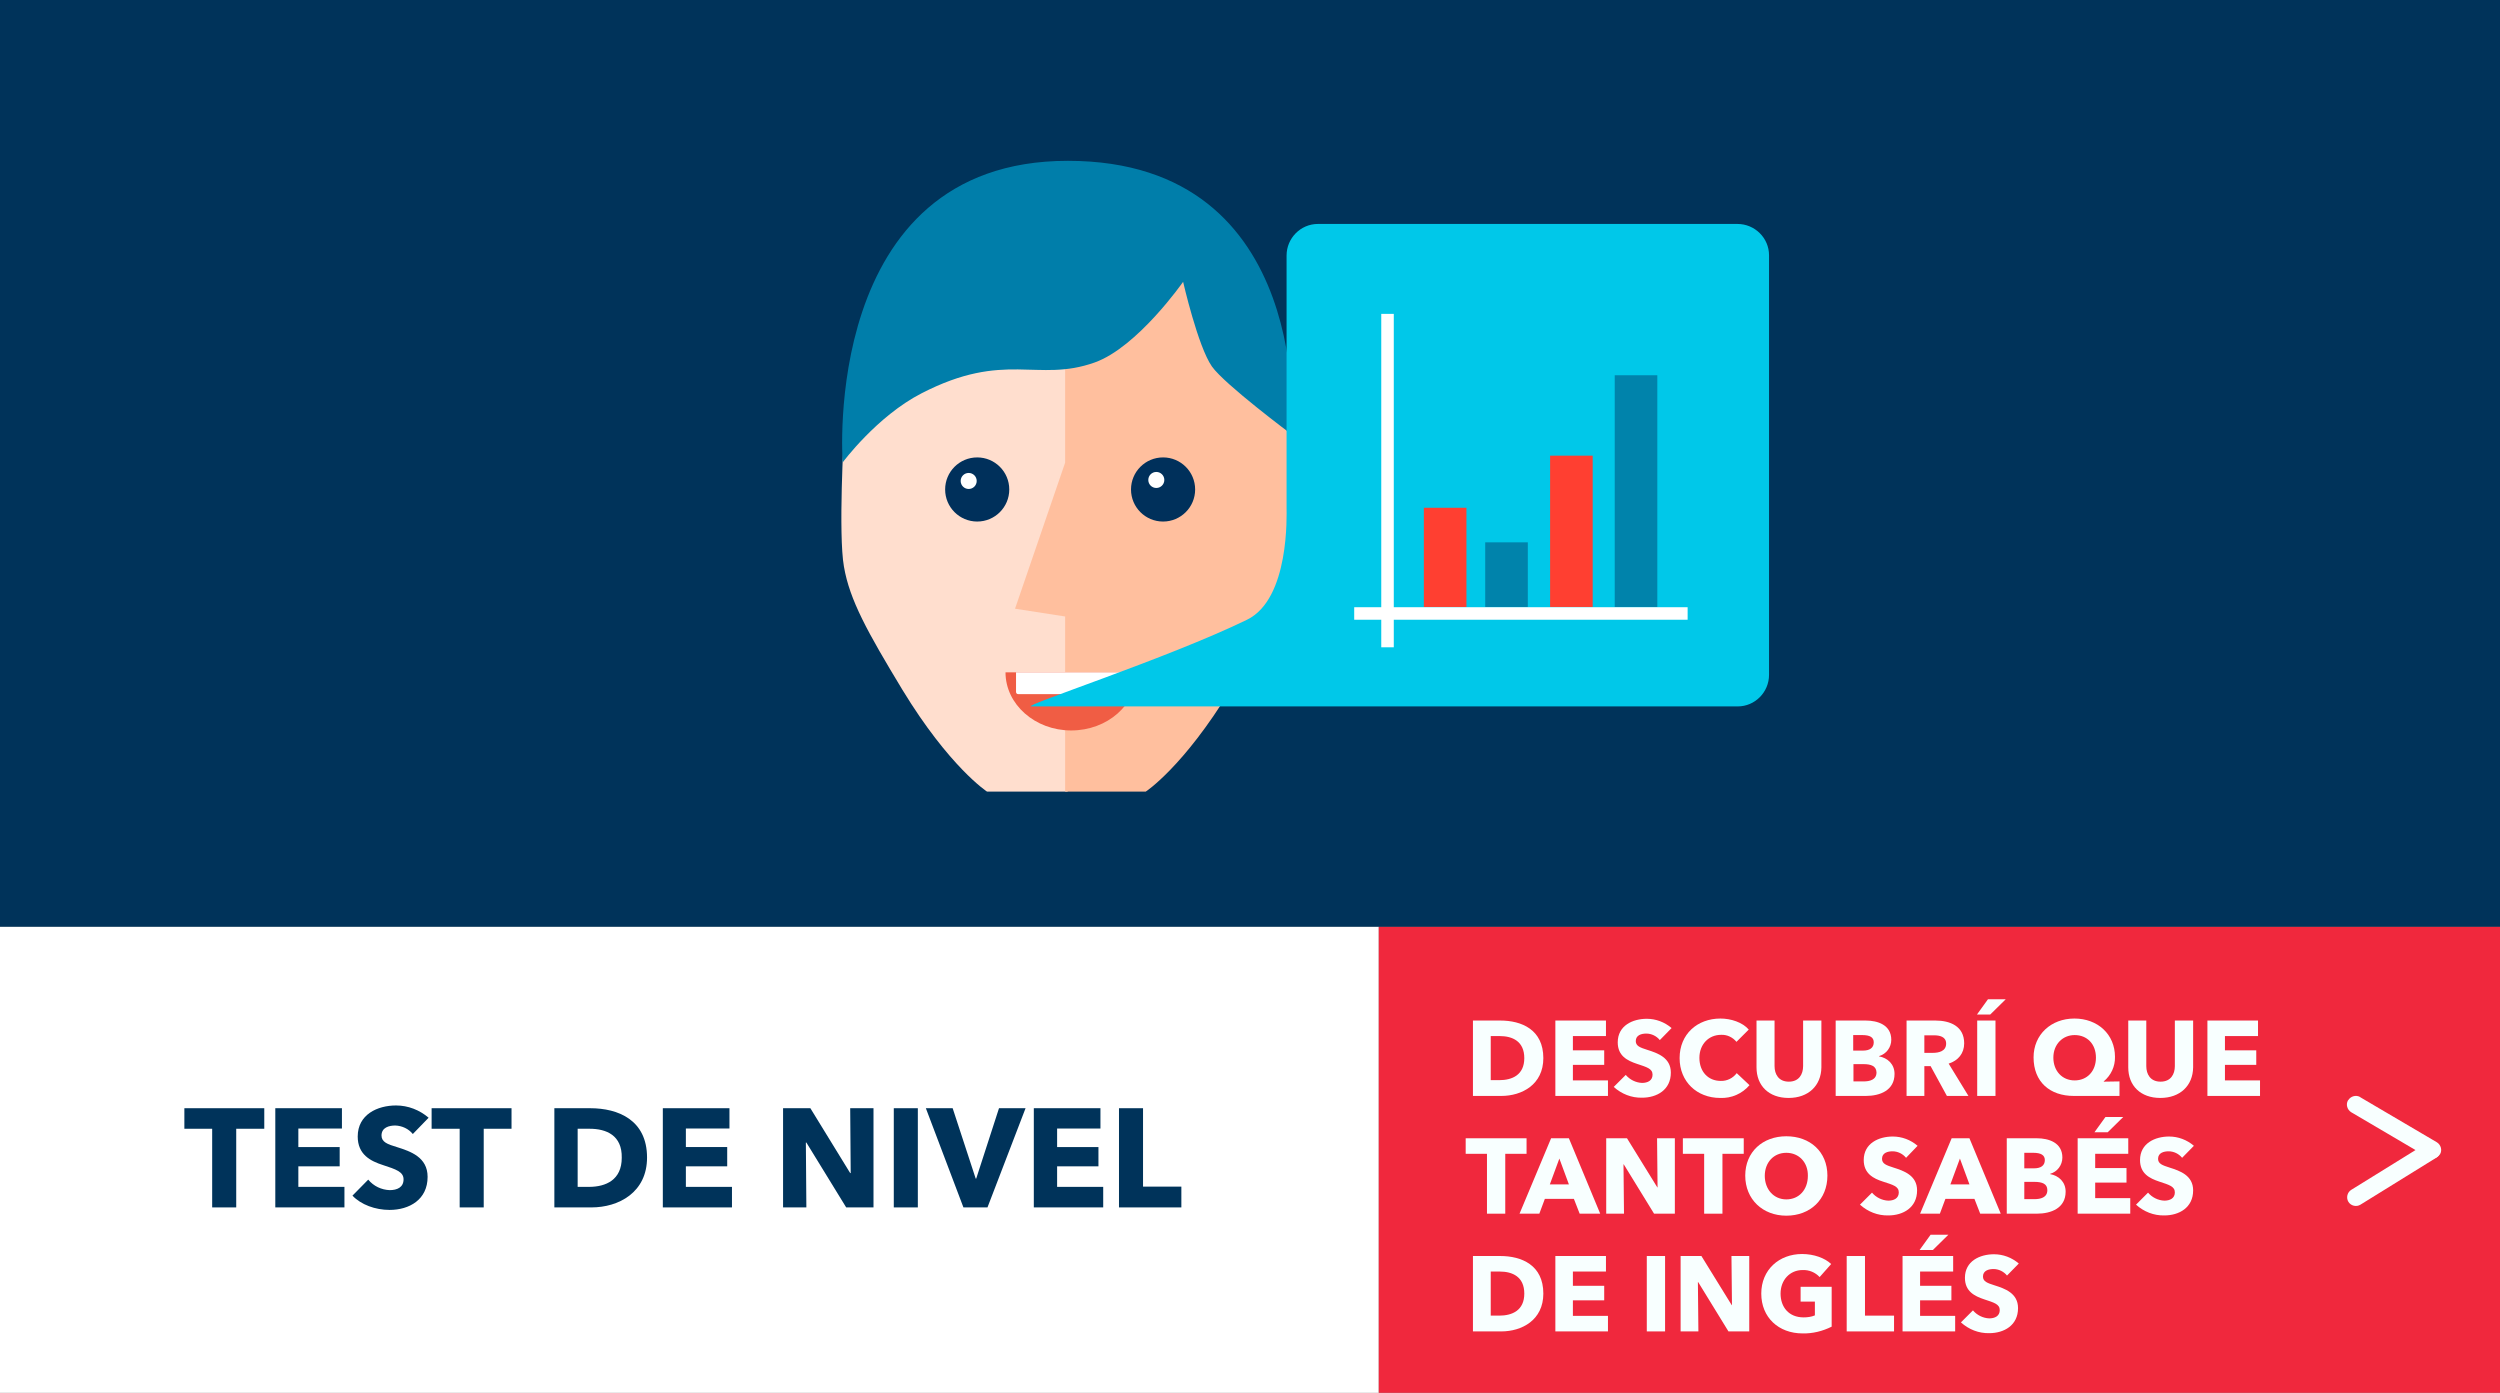 <?xml version="1.0" encoding="utf-8"?>
<!-- Generator: Adobe Illustrator 19.0.0, SVG Export Plug-In . SVG Version: 6.00 Build 0)  -->
<svg version="1.1" id="Layer_1" xmlns="http://www.w3.org/2000/svg" xmlns:xlink="http://www.w3.org/1999/xlink" x="0px" y="0px"
	 viewBox="-100 37 998 556" style="enable-background:new -100 37 998 556;" xml:space="preserve">
<rect x="-100" y="37" width="998" height="556" fill="#808080" stroke="none"/>
<style type="text/css">
	.st0{fill:#00335A;}
	.st1{fill:#FFDECE;}
	.st2{fill:#FFBF9E;}
	.st3{fill:#00305B;}
	.st4{fill:#FFFFFF;}
	.st5{fill:#F05D44;}
	.st6{fill:#F0283D;}
	.st7{fill:#F8FFFF;}
	.st8{fill:#007EAA;}
	.st9{fill:#00C8E9;}
	.st10{fill:#0083AB;}
	.st11{fill:#FF3F31;}
</style>
<g id="Layer_2">
	<rect id="_Path_" x="-100" y="37" class="st0" width="998" height="370"/>
</g>
<path class="st1" d="M326.2,161.4v60.3l20,58.3l-20,3.1V353H294c0,0-15-9.8-33.8-40.7c-13.9-23-21-35.7-23.3-49.1c-2.3-13,0-53,0-53
	l44.7-77.5L326.2,161.4z"/>
<path class="st2" d="M325.2,161.4v60.3l-20,58.3l20,3.1V353h32.2c0,0,15-9.8,33.8-40.7c13.9-23,21-35.7,23.3-49.1c2.3-13,0-53,0-53
	l-44.7-77.5L325.2,161.4z"/>
<circle id="XMLID_887_" class="st3" cx="290.1" cy="232.4" r="12.8"/>
<circle id="XMLID_886_" class="st4" cx="286.7" cy="229" r="3.2"/>
<circle id="XMLID_885_" class="st3" cx="364.3" cy="232.4" r="12.8"/>
<circle id="XMLID_884_" class="st4" cx="361.6" cy="228.6" r="3.2"/>
<g id="XMLID_875_">
	<path id="XMLID_877_" class="st5" d="M353.8,305.4c0,12.9-11.7,23.2-26.2,23.2c-14.4,0-26.2-10.4-26.2-23.2L353.8,305.4
		L353.8,305.4z"/>
	<path id="XMLID_876_" class="st4" d="M348.3,314.1h-41.8c-0.5,0-0.9-0.3-0.9-0.9v-7.8h43.5v7.8
		C349.1,313.7,348.8,314.1,348.3,314.1z"/>
</g>
<title>wse-test-de-nivel</title>
<rect x="-100" y="407" class="st4" width="550.4" height="186"/>
<g id="Layer_5">
	<g id="_Group_">
		<path class="st0" d="M-5.7,487.6V519h-9.6v-31.4h-11.1v-8.2H5.5v8.2H-5.7z"/>
		<path class="st0" d="M9.9,519v-39.6h26.6v8.1H19.1v7.4h16.5v7.7H19.1v8.2h18.4v8.2H9.9L9.9,519z"/>
		<path class="st0" d="M64.8,489.7c-1.7-2.1-4.3-3.3-7-3.4c-2.5,0-5.5,0.8-5.5,4c0,2.6,2.4,3.5,6.1,4.6c5.4,1.7,12.3,4,12.3,11.9
			c0,9.1-7.3,13.2-15.2,13.2c-5.7,0-11.4-2.1-14.8-5.7l6.3-6.4c2.1,2.6,5.3,4.1,8.6,4.2c2.9,0,5.5-1.1,5.5-4.3c0-3-3-4-8.2-5.7
			c-5-1.6-10.1-4.2-10.1-11.4c0-8.8,7.9-12.4,15.3-12.4c4.8,0,9.4,1.8,13,4.9L64.8,489.7z"/>
		<path class="st0" d="M93.1,487.6V519h-9.6v-31.4H72.3v-8.2h31.9v8.2H93.1z"/>
		<path class="st0" d="M136.1,519h-14.8v-39.6h14.3c11.2,0,22.7,4.7,22.7,19.7C158.3,513,147,519,136.1,519z M135.4,487.6h-4.8v23.2
			h4.5c6.8,0,13.1-2.8,13.1-11.6C148.4,490.2,142,487.6,135.4,487.6L135.4,487.6z"/>
		<path class="st0" d="M164.6,519v-39.6h26.6v8.1h-17.4v7.4h16.5v7.7h-16.5v8.2h18.4v8.2H164.6L164.6,519z"/>
		<path class="st0" d="M237.8,519l-15.9-25.9h-0.2l0.2,25.9h-9.3v-39.6h10.9l15.9,25.9h0.2l-0.2-25.9h9.3V519H237.8z"/>
		<path class="st0" d="M256.8,519v-39.6h9.6V519H256.8z"/>
		<path class="st0" d="M294.2,519h-9.6l-15-39.6h10.7l9.2,28.1h0.2l9.1-28.1h10.6L294.2,519z"/>
		<path class="st0" d="M312.7,519v-39.6h26.6v8.1H322v7.4h16.5v7.7H322v8.2h18.4v8.2H312.7L312.7,519z"/>
		<path class="st0" d="M346.7,519v-39.6h9.6v31.3h15.3v8.3H346.7L346.7,519z"/>
	</g>
	<g id="_Group_2">
		<rect x="450.4" y="407" class="st6" width="447.6" height="186"/>
	</g>
	<g id="_Group_3">
		<path class="st7" d="M499.3,474.5H488v-30.1h10.9c8.5,0,17.2,3.6,17.2,15C516.1,470,507.5,474.5,499.3,474.5z M498.7,450.6h-3.6
			v17.6h3.4c5.2,0,10-2.1,10-8.8S503.8,450.6,498.7,450.6z"/>
		<path class="st7" d="M520.9,474.5v-30.1h20.2v6.2h-13.2v5.7h12.5v5.8h-12.5v6.2h14v6.2L520.9,474.5L520.9,474.5z"/>
		<path class="st7" d="M562.6,452.2c-1.3-1.6-3.3-2.6-5.4-2.6c-1.9,0-4.2,0.6-4.2,3c0,2,1.8,2.6,4.6,3.5c4.1,1.3,9.4,3.1,9.4,9.1
			c0,6.9-5.6,10-11.5,10c-4.2,0.1-8.2-1.5-11.3-4.3l4.8-4.8c1.6,1.9,4,3.1,6.5,3.2c2.2,0,4.2-0.9,4.2-3.3s-2.3-3-6.2-4.3
			s-7.7-3.2-7.7-8.6c0-6.7,6-9.4,11.6-9.4c3.6,0,7.1,1.3,9.9,3.7L562.6,452.2z"/>
		<path class="st7" d="M586.7,475.3c-9.3,0-16.2-6.5-16.2-15.9c0-9.6,7.1-15.8,16.3-15.8c4.2,0,8.8,1.5,11.3,4.4l-4.9,4.9
			c-1.5-1.8-3.7-2.9-6.1-2.8c-5.1,0-8.7,3.9-8.7,9.2c0,5.5,3.5,9.2,8.5,9.2c2.5,0.1,4.9-1.1,6.4-3.1l5.1,4.8
			C595.5,473.6,591.2,475.5,586.7,475.3z"/>
		<path class="st7" d="M614,475.3c-7.9,0-12.8-4.9-12.8-12.2v-18.7h7.2v18.2c0,3.2,1.6,6.2,5.7,6.2s5.7-3,5.7-6.2v-18.2h7.3v18.7
			C627,470.4,621.9,475.3,614,475.3z"/>
		<path class="st7" d="M644.8,474.5h-12v-30.1h12c4.7,0,10.2,1.7,10.2,7.7c0,3-2,5.7-4.9,6.5v0.1c3.4,0.6,6.2,3.1,6.2,7
			C656.3,472.3,650.5,474.5,644.8,474.5z M643.4,450.2h-3.6v6.2h3.9c2.7,0,4.3-1.1,4.3-3.3C648,451.1,646.5,450.2,643.4,450.2
			L643.4,450.2z M643.9,461.8h-4v6.9h4.1c2.3,0,5.1-0.6,5.1-3.6C649,462.6,647,461.8,643.9,461.8L643.9,461.8z"/>
		<path class="st7" d="M677.2,474.5l-6.5-11.9h-2.5v11.9h-7.1v-30.1h11.5c5.8,0,11.5,2.2,11.5,9.1c0,4-2.4,6.9-6.2,8.1l7.9,12.9
			H677.2z M672.1,450.3h-3.9v7h3.4c2.3,0,5.3-0.6,5.3-3.7C676.9,450.8,674.2,450.3,672.1,450.3L672.1,450.3z"/>
		<path class="st7" d="M694.5,442h-5.3l4.4-6.1h7.1L694.5,442z M689.3,474.5v-30.1h7.3v30.1H689.3z"/>
		<path class="st7" d="M727.9,474.5c-9.6,0-16.1-5.6-16.1-15.4c0-9.1,7-15.5,16.3-15.5s16.2,6.3,16.2,15.3c0.1,3.8-1.6,7.4-4.5,9.8
			v0.1l6.3-0.1v5.8L727.9,474.5L727.9,474.5z M728.2,450.2c-4.8,0-8.5,3.7-8.5,9s3.5,9.1,8.5,9.1s8.5-3.7,8.5-9.1
			S733.2,450.2,728.2,450.2z"/>
		<path class="st7" d="M762.4,475.3c-7.9,0-12.8-4.9-12.8-12.2v-18.7h7.2v18.2c0,3.2,1.6,6.2,5.7,6.2s5.7-3,5.7-6.2v-18.2h7.3v18.7
			C775.4,470.4,770.3,475.3,762.4,475.3z"/>
		<path class="st7" d="M781.2,474.5v-30.1h20.2v6.2h-13.2v5.7h12.5v5.8h-12.5v6.2h14v6.2L781.2,474.5L781.2,474.5z"/>
		<path class="st7" d="M500.9,497.6v23.9h-7.3v-23.9h-8.5v-6.2h24.3v6.2H500.9z"/>
		<path class="st7" d="M530.6,521.5l-2.3-5.9h-11.6l-2.2,5.9h-7.9l12.6-30.1h7.1l12.5,30.1H530.6z M522.5,499.5l-3.8,10.3h7.6
			L522.5,499.5z"/>
		<path class="st7" d="M560.3,521.5l-12.1-19.7h-0.1l0.2,19.7h-7.1v-30.1h8.3l12.1,19.6h0.1l-0.2-19.6h7.1v30.1H560.3z"/>
		<path class="st7" d="M587.6,497.6v23.9h-7.3v-23.9h-8.5v-6.2h24.3v6.2H587.6z"/>
		<path class="st7" d="M613.1,522.3c-9.4,0-16.4-6.5-16.4-16s7-15.7,16.4-15.7s16.4,6.1,16.4,15.7
			C629.5,515.9,622.6,522.3,613.1,522.3z M613.1,497.2c-5.1,0-8.6,3.9-8.6,9.2s3.5,9.4,8.6,9.4s8.6-3.9,8.6-9.4
			C621.8,501.1,618.2,497.2,613.1,497.2L613.1,497.2z"/>
		<path class="st7" d="M660.9,499.2c-1.3-1.6-3.3-2.6-5.4-2.6c-1.9,0-4.2,0.6-4.2,3c0,2,1.8,2.6,4.6,3.5c4.1,1.3,9.4,3.1,9.4,9.1
			c0,6.9-5.6,10-11.5,10c-4.2,0.1-8.2-1.5-11.3-4.3l4.8-4.8c1.6,1.9,4,3.1,6.5,3.2c2.2,0,4.2-0.9,4.2-3.3c0-2.4-2.3-3-6.3-4.3
			c-3.8-1.2-7.7-3.2-7.7-8.6c0-6.7,6-9.4,11.6-9.4c3.6,0,7.1,1.3,9.9,3.7L660.9,499.2z"/>
		<path class="st7" d="M690.5,521.5l-2.3-5.9h-11.6l-2.2,5.9h-7.9l12.6-30.1h7.1l12.5,30.1H690.5z M682.4,499.5l-3.8,10.3h7.6
			L682.4,499.5z"/>
		<path class="st7" d="M713.1,521.5h-12v-30.1h12c4.7,0,10.2,1.7,10.2,7.7c0,3-2,5.7-4.9,6.5v0.1c3.4,0.6,6.2,3.1,6.2,7
			C724.6,519.3,718.8,521.5,713.1,521.5z M711.7,497.2h-3.6v6.2h3.9c2.7,0,4.3-1.1,4.3-3.3C716.3,498.1,714.7,497.2,711.7,497.2
			L711.7,497.2z M712.1,508.8h-4v6.9h4.1c2.3,0,5.1-0.6,5.1-3.6C717.3,509.6,715.3,508.8,712.1,508.8L712.1,508.8z"/>
		<path class="st7" d="M729.4,521.5v-30.1h20.2v6.2h-13.2v5.7h12.5v5.8h-12.5v6.2h14v6.2H729.4L729.4,521.5z M741.4,489h-5.3
			l4.4-6.1h7.1L741.4,489z"/>
		<path class="st7" d="M771.1,499.2c-1.3-1.6-3.3-2.6-5.4-2.6c-1.9,0-4.2,0.6-4.2,3c0,2,1.8,2.6,4.6,3.5c4.1,1.3,9.4,3.1,9.4,9.1
			c0,6.9-5.6,10-11.5,10c-4.2,0.1-8.2-1.5-11.3-4.3l4.8-4.8c1.6,1.9,4,3.1,6.5,3.2c2.2,0,4.2-0.9,4.2-3.3c0-2.4-2.3-3-6.2-4.3
			c-3.9-1.3-7.7-3.2-7.7-8.6c0-6.7,6-9.4,11.6-9.4c3.6,0,7.1,1.3,9.9,3.7L771.1,499.2z"/>
		<path class="st7" d="M499.3,568.5H488v-30.1h10.9c8.5,0,17.2,3.6,17.2,15C516.1,564,507.5,568.5,499.3,568.5z M498.7,544.6h-3.6
			v17.6h3.4c5.2,0,10-2.1,10-8.8S503.8,544.6,498.7,544.6z"/>
		<path class="st7" d="M520.9,568.5v-30.1h20.2v6.2h-13.2v5.7h12.5v5.8h-12.5v6.2h14v6.2H520.9L520.9,568.5z"/>
		<path class="st7" d="M557.4,568.5v-30.1h7.3v30.1H557.4z"/>
		<path class="st7" d="M590,568.5l-12.1-19.7h-0.1l0.2,19.7h-7.1v-30.1h8.3l12.1,19.6h0.1l-0.2-19.6h7.1v30.1H590z"/>
		<path class="st7" d="M619.6,569.3c-9.6,0-16.5-6.4-16.5-15.9s7.1-15.8,16.3-15.8c4.7,0,9.1,1.6,11.6,4l-4.6,5.2
			c-1.8-1.9-4.2-2.9-6.8-2.8c-5.1,0-8.8,4-8.8,9.4s3.3,9.5,9.2,9.5c1.5,0,3.1-0.2,4.5-0.8v-5.5h-5.7v-5.9h12.4v15.9
			C627.6,568.4,623.6,569.4,619.6,569.3z"/>
		<path class="st7" d="M637.2,568.5v-30.1h7.3v23.8h11.6v6.3H637.2L637.2,568.5z"/>
		<path class="st7" d="M659.5,568.5v-30.1h20.2v6.2h-13.2v5.7H679v5.8h-12.5v6.2h14v6.2H659.5L659.5,568.5z M671.6,536h-5.3l4.4-6.1
			h7.1L671.6,536z"/>
		<path class="st7" d="M701.2,546.2c-1.3-1.6-3.3-2.6-5.4-2.6c-1.9,0-4.2,0.6-4.2,3c0,2,1.8,2.6,4.6,3.5c4.1,1.3,9.4,3.1,9.4,9.1
			c0,6.9-5.6,10-11.5,10c-4.2,0.1-8.2-1.5-11.3-4.3l4.8-4.8c1.6,1.9,4,3.1,6.5,3.2c2.2,0,4.2-0.9,4.2-3.3s-2.3-3-6.2-4.3
			s-7.7-3.2-7.7-8.6c0-6.7,6-9.4,11.6-9.4c3.6,0,7.1,1.3,9.9,3.7L701.2,546.2z"/>
	</g>
	<g id="_Group_4">
		<g id="_Group_5">
			<path class="st7" d="M869.2,499l-30.6-18c-1.6-1-2.2-3.1-1.3-4.7c0,0,0-0.1,0.1-0.1l0,0c1-1.6,3.1-2.2,4.7-1.3c0,0,0.1,0,0.1,0.1
				l30.6,18c1.6,1,2.2,3.1,1.3,4.7c0,0,0,0.1-0.1,0.1l0,0C873,499.4,870.9,500,869.2,499z"/>
		</g>
		<g id="_Group_6">
			<path class="st7" d="M872.5,499.2l-30.2,18.7c-1.6,1-3.8,0.5-4.8-1.1l0,0c-1-1.6-0.5-3.8,1.1-4.8l30.2-18.7
				c1.6-1,3.8-0.5,4.8,1.1l0,0C874.6,496,874.1,498.2,872.5,499.2z"/>
		</g>
	</g>
</g>
<path class="st8" d="M236.4,221.6c0,0,13.6-18.4,31.5-27.6c33.4-17.2,46.1-4.1,69.1-12.3c17.1-6.1,35.3-32.2,35.3-32.2
	s5.9,25.8,11.5,33.8c5.1,7.2,31.8,27.1,31.8,27.1s9.7-109.2-89.3-109.2S236.4,221.6,236.4,221.6z"/>
<g>
	<path class="st9" d="M606.2,306.4c0,6.9-5.6,12.6-12.5,12.6h-0.1H311.7c-4.5,0,54.5-19.2,86.1-34.6c17.1-8.3,15.8-42.2,15.8-44.7
		V139c0-6.9,5.6-12.6,12.5-12.6h0.1h167.4c6.9,0,12.6,5.6,12.6,12.5v0.1L606.2,306.4L606.2,306.4z"/>
	<rect x="544.6" y="186.8" class="st10" width="17" height="92.5"/>
	<rect x="451.4" y="162.3" class="st4" width="5" height="133.1"/>
	<rect x="440.6" y="279.4" class="st4" width="133.1" height="5"/>
	<rect x="518.8" y="218.9" class="st11" width="17" height="60.4"/>
	<rect x="492.9" y="253.5" class="st10" width="17" height="25.8"/>
	<rect x="468.4" y="239.7" class="st11" width="17" height="39.6"/>
</g>
<path class="st9" d="M403.7,255.5"/>
</svg>
